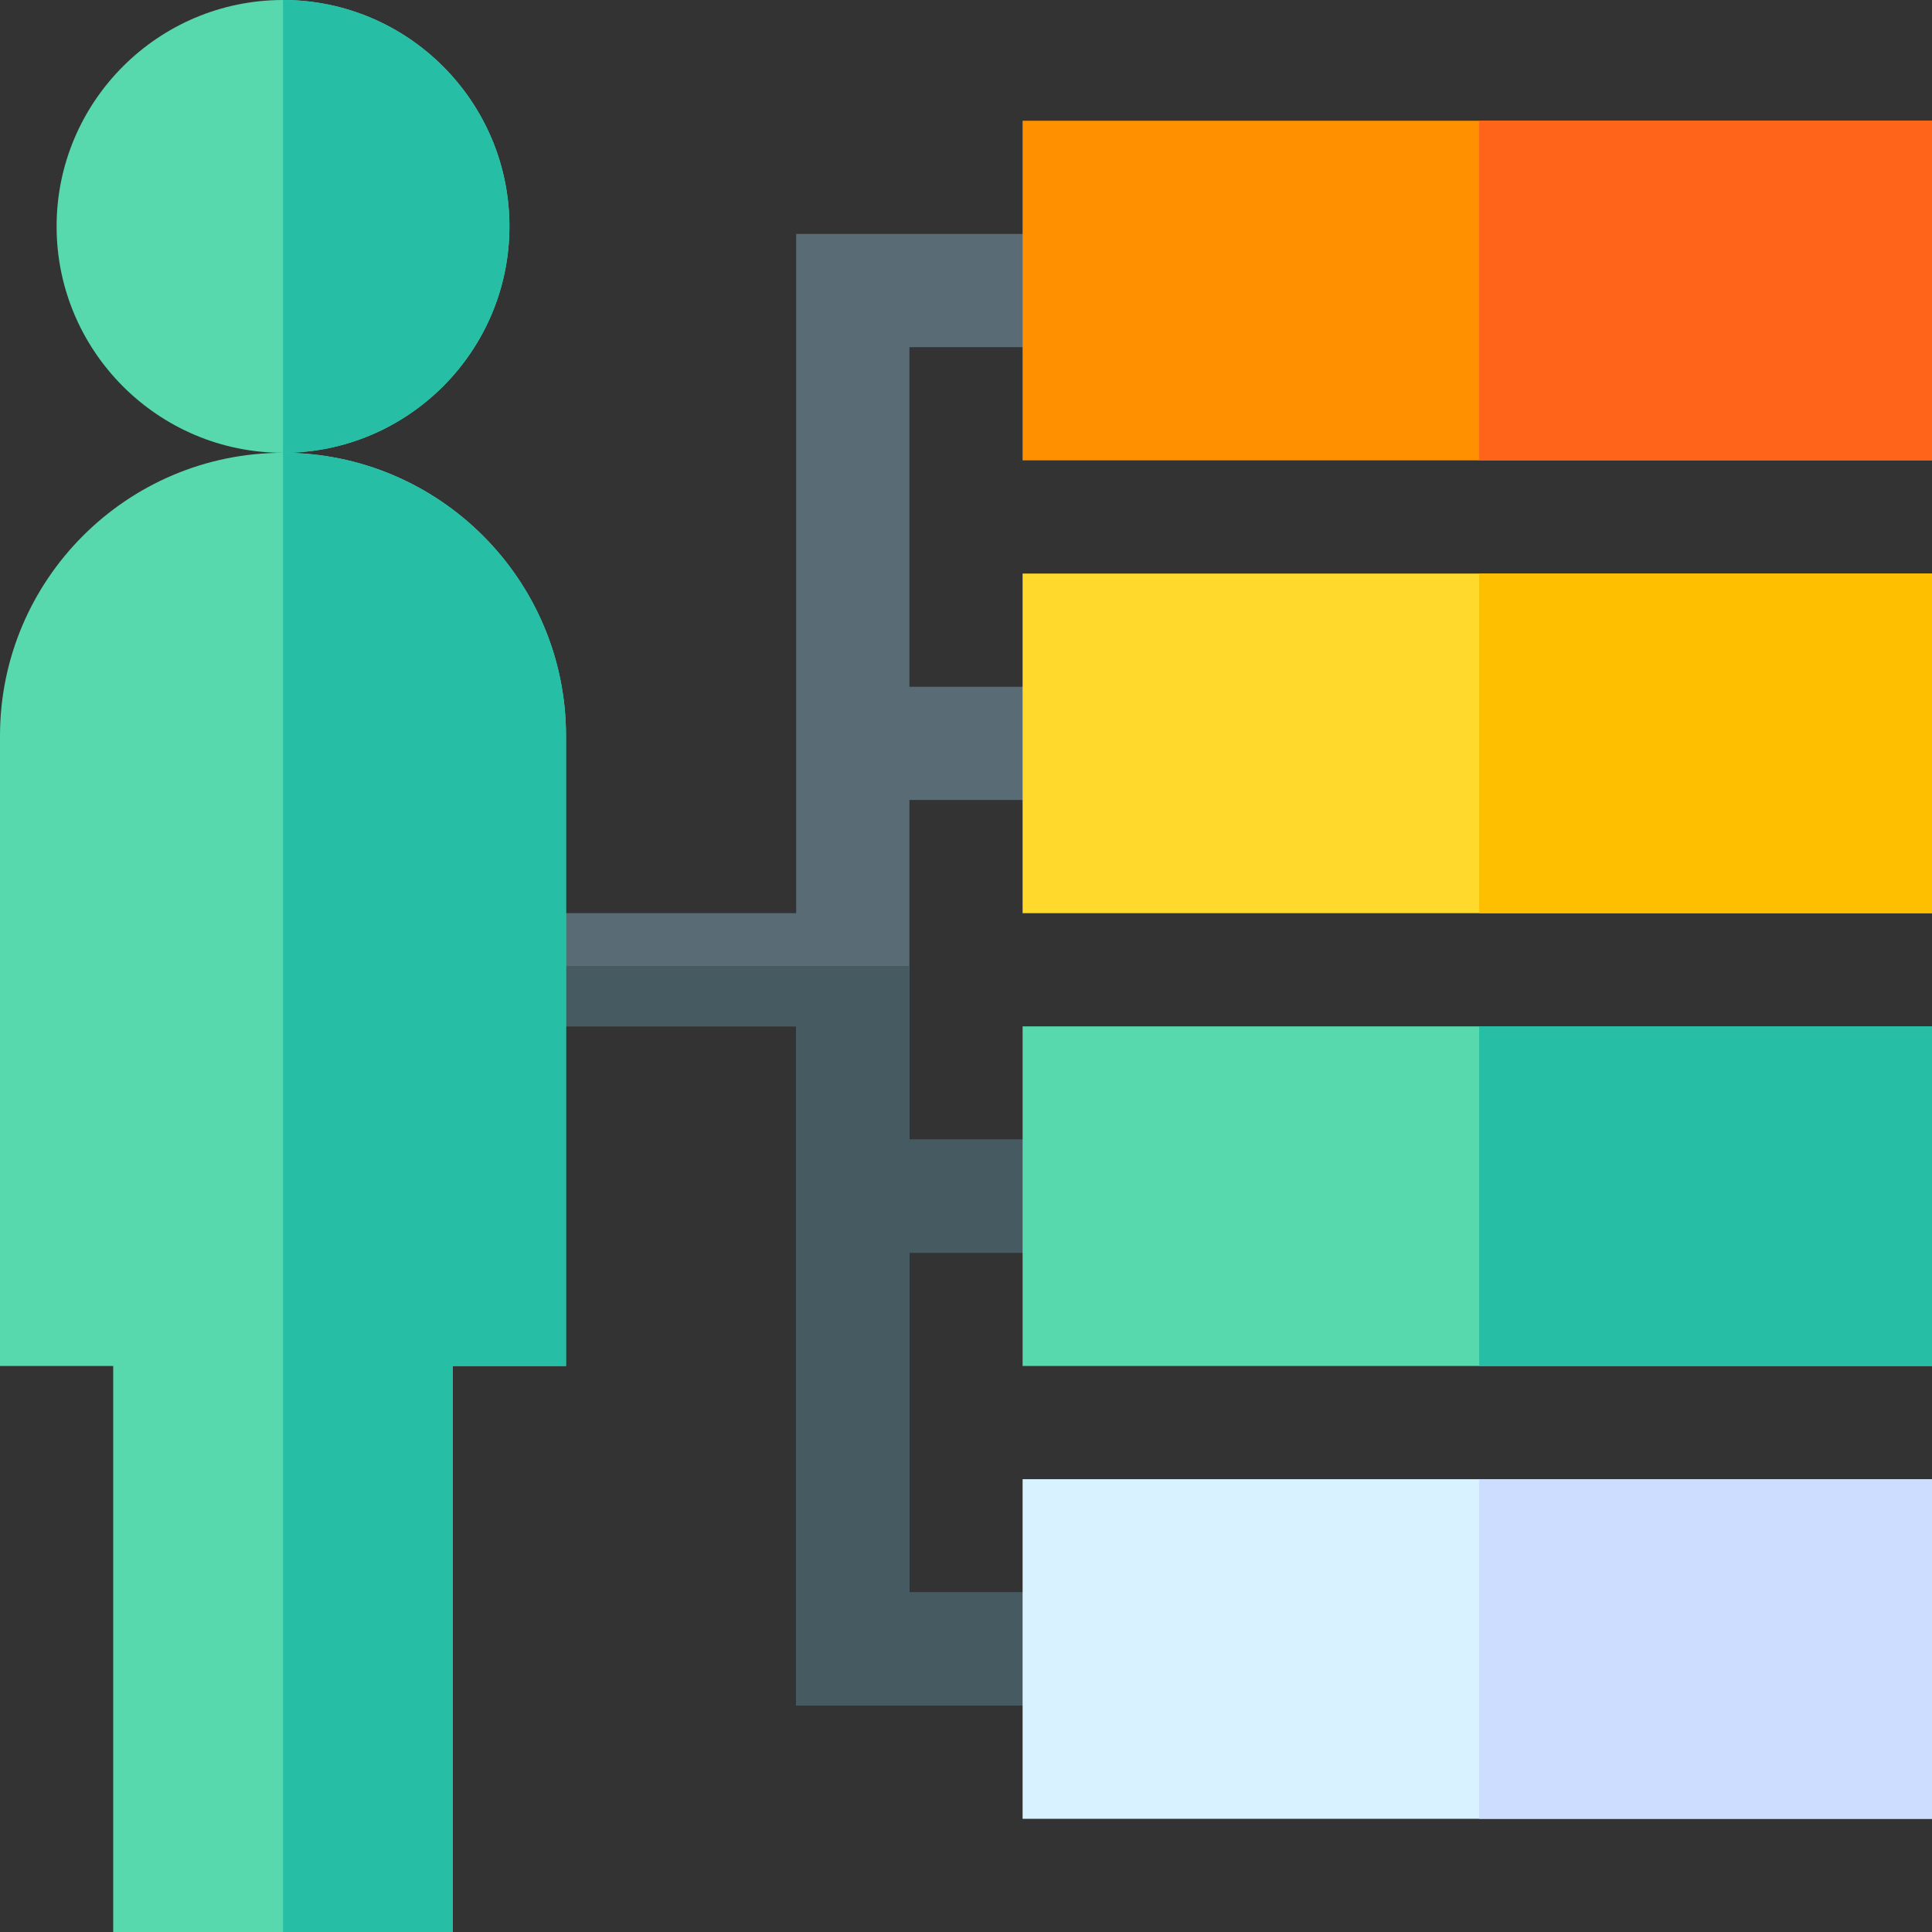 <svg id="Layer_1" enable-background="new 0 0 512 512" height="512" viewBox="0 0 512 512" width="512" xmlns="http://www.w3.org/2000/svg"><rect x="0" y="0" width="512" height="512" fill="#333333" stroke="none"/><path d="m241 92v90h45v30h-45v90h45v30h-45v90h45v30h-75v-180h-75.62v-30h75.62v-180h75v30z" fill="#596c76"/><path d="m241 332v90h45v30h-75v-180h-75.62v-16h105.62v46h45v30z" fill="#465a61"/><path d="m75 0c-33.08 0-60 26.92-60 60s26.92 60 60 60 60-26.92 60-60-26.92-60-60-60z" fill="#57d9ad"/><path d="m75 120c-41.35 0-75 33.64-75 75v167h30v150h90v-150h30v-167c0-41.36-33.65-75-75-75z" fill="#57d9ad"/><path d="m271 32v90h241v-90z" fill="#ff9100"/><path d="m271 152v90h241v-90z" fill="#ffda2d"/><path d="m271 272v90h241v-90z" fill="#57d9ad"/><path d="m271 392v90h241v-90z" fill="#d9f2ff"/><path d="m75 120v-120c33.08 0 60 26.92 60 60s-26.92 60-60 60z" fill="#26bfa6"/><path d="m150 195v167h-30v150h-45v-392c41.35 0 75 33.64 75 75z" fill="#26bfa6"/><path d="m392 32h120v90h-120z" fill="#ff641a"/><path d="m392 152h120v90h-120z" fill="#fdbf00"/><path d="m392 272h120v90h-120z" fill="#26bfa6"/><path d="m392 392h120v90h-120z" fill="#cdf"/></svg>
